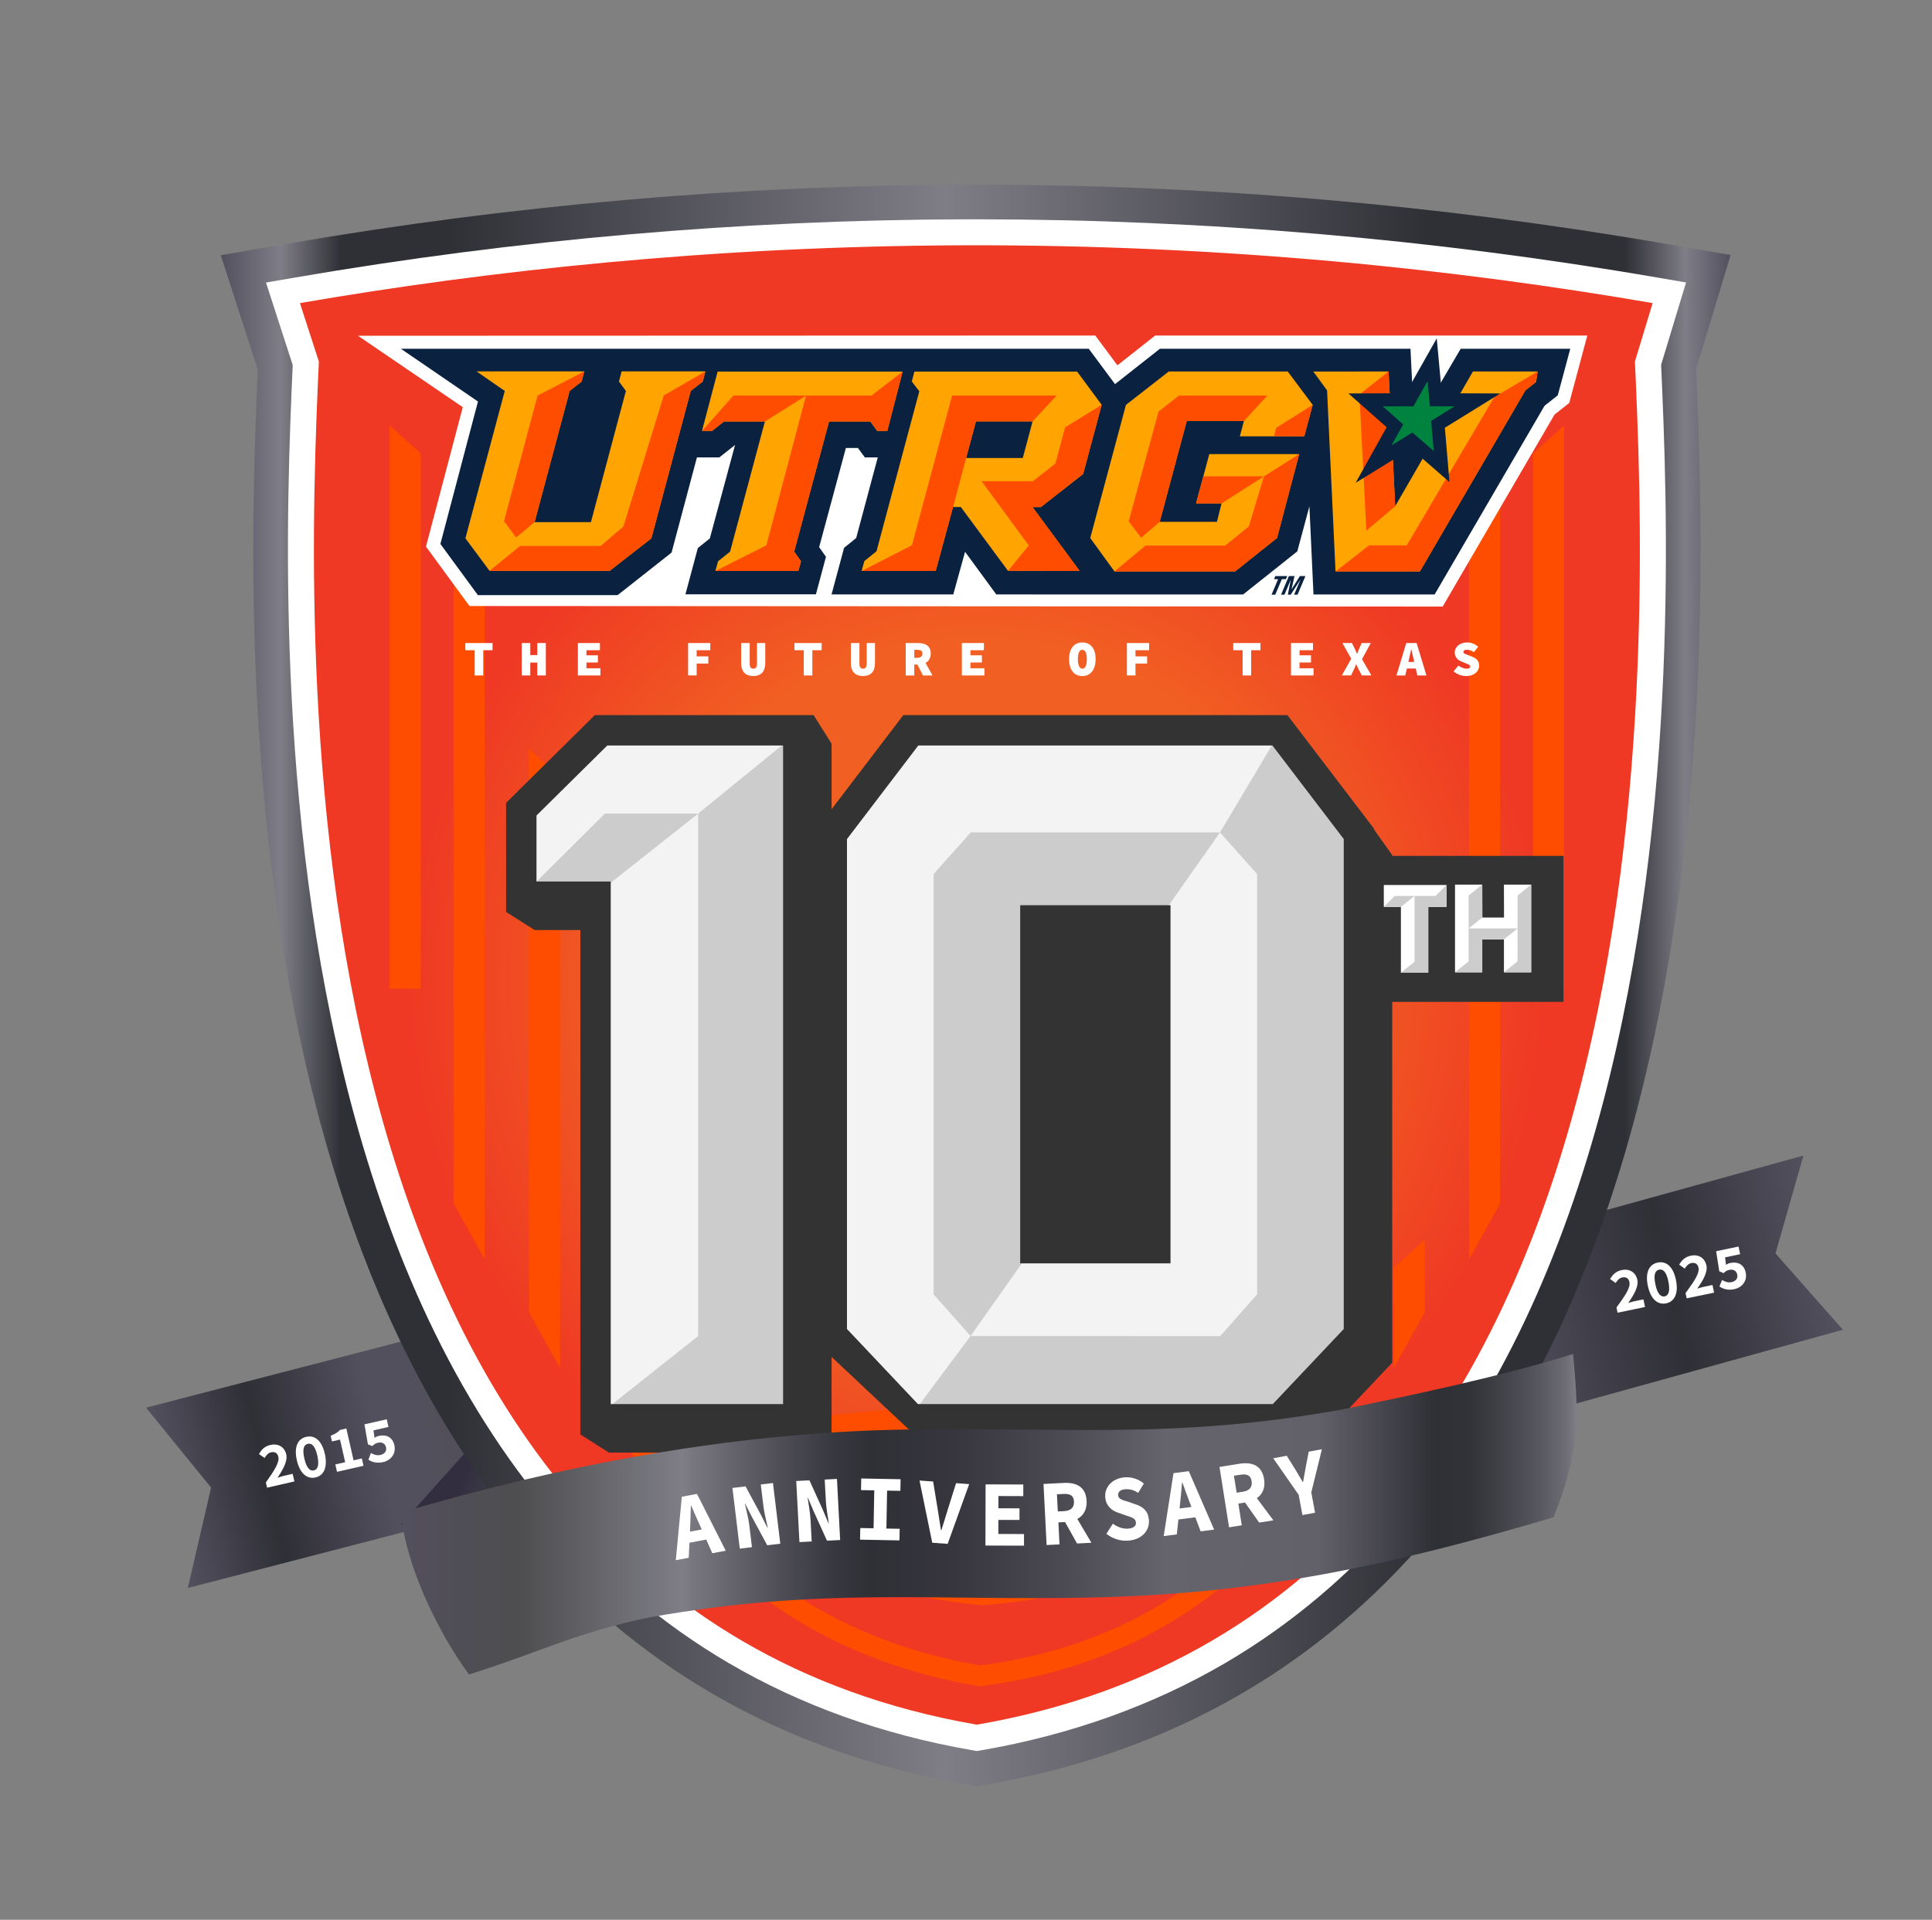 <?xml version="1.0" encoding="UTF-8"?>
<svg id="Art" xmlns="http://www.w3.org/2000/svg" xmlns:xlink="http://www.w3.org/1999/xlink" version="1.1" viewBox="0 0 492 489">
  <rect x="0" y="0" width="492" height="489" fill="#808080" stroke="none"/>
  <!-- Generator: Adobe Illustrator 29.3.0, SVG Export Plug-In . SVG Version: 2.1.0 Build 146)  -->
  <defs>
    <style>
      .st0 {
        fill: url(#GradientFill_10);
      }

      .st0, .st1, .st2, .st3, .st4 {
        fill-rule: evenodd;
      }

      .st1 {
        fill: url(#GradientFill_11);
      }

      .st5 {
        fill: url(#radial-gradient);
      }

      .st6 {
        fill: #00833e;
      }

      .st2 {
        fill: url(#GradientFill_111);
      }

      .st7 {
        fill: #ccc;
      }

      .st3, .st8 {
        fill: #0a2240;
      }

      .st9 {
        fill: #fff;
      }

      .st10 {
        fill: #ffa400;
      }

      .st11 {
        fill: url(#GradientFill_8);
      }

      .st12 {
        fill: #ff4d00;
      }

      .st4 {
        fill: url(#linear-gradient);
      }

      .st13 {
        fill: #f3f3f3;
      }

      .st14 {
        fill: #333;
      }
    </style>
    <linearGradient id="GradientFill_11" data-name="GradientFill 11" x1="319.83" y1="-621.58" x2="455.47" y2="-621.58" gradientTransform="translate(142.55 963.07) rotate(-12.76) scale(1 .89)" gradientUnits="userSpaceOnUse">
      <stop offset="0" stop-color="#514f58"/>
      <stop offset=".37" stop-color="#53505e"/>
      <stop offset=".71" stop-color="#2f2f36"/>
      <stop offset="1" stop-color="#53505e"/>
    </linearGradient>
    <linearGradient id="GradientFill_111" data-name="GradientFill 11" x1="507.2" y1="291.43" x2="420.36" y2="291.43" gradientTransform="translate(-432.37 191.23) rotate(-13.05)" xlink:href="#GradientFill_11"/>
    <linearGradient id="GradientFill_10" data-name="GradientFill 10" x1="-427.15" y1="2721.58" x2="-388.87" y2="2721.58" gradientTransform="translate(1610.74 -1936.74) rotate(23.91)" gradientUnits="userSpaceOnUse">
      <stop offset="0" stop-color="#322e40"/>
      <stop offset=".37" stop-color="#47464d"/>
      <stop offset=".71" stop-color="#4c4b55"/>
      <stop offset="1" stop-color="#47464d"/>
    </linearGradient>
    <linearGradient id="GradientFill_8" data-name="GradientFill 8" x1="56.2" y1="251" x2="440.71" y2="251" gradientUnits="userSpaceOnUse">
      <stop offset="0" stop-color="#53505e"/>
      <stop offset=".04" stop-color="#7f7e87"/>
      <stop offset=".08" stop-color="#2f2f36"/>
      <stop offset=".15" stop-color="#2f2f36"/>
      <stop offset=".48" stop-color="#7f7e87"/>
      <stop offset=".8" stop-color="#2f2f36"/>
      <stop offset=".93" stop-color="#2f2f36"/>
      <stop offset=".97" stop-color="#7f7e87"/>
      <stop offset="1" stop-color="#53505e"/>
    </linearGradient>
    <radialGradient id="radial-gradient" cx="248.62" cy="250.89" fx="248.62" fy="250.89" r="180.51" gradientUnits="userSpaceOnUse">
      <stop offset="0" stop-color="#d73527"/>
      <stop offset=".04" stop-color="#f16022"/>
      <stop offset=".48" stop-color="#f16022"/>
      <stop offset=".8" stop-color="#ef3924"/>
      <stop offset=".93" stop-color="#ef3924"/>
    </radialGradient>
    <linearGradient id="linear-gradient" x1="102.08" y1="385.69" x2="401.48" y2="385.69" gradientUnits="userSpaceOnUse">
      <stop offset="0" stop-color="#53505e"/>
      <stop offset=".04" stop-color="#504e56"/>
      <stop offset=".1" stop-color="#4e4e50"/>
      <stop offset=".19" stop-color="#6d6d73"/>
      <stop offset=".24" stop-color="#7f7e87"/>
      <stop offset=".25" stop-color="#77767f"/>
      <stop offset=".32" stop-color="#504f57"/>
      <stop offset=".37" stop-color="#37373f"/>
      <stop offset=".4" stop-color="#2f2f36"/>
      <stop offset=".47" stop-color="#37363e"/>
      <stop offset=".57" stop-color="#4d4c54"/>
      <stop offset=".65" stop-color="#65646d"/>
      <stop offset=".78" stop-color="#62616a"/>
      <stop offset=".88" stop-color="#2f2f36"/>
      <stop offset=".91" stop-color="#323239"/>
      <stop offset=".93" stop-color="#3e3e45"/>
      <stop offset=".96" stop-color="#515159"/>
      <stop offset=".99" stop-color="#6c6b74"/>
      <stop offset="1" stop-color="#7f7e87"/>
    </linearGradient>
  </defs>
  <g>
    <g>
      <polygon class="st1" points="469.31 338.7 332.37 376.59 322.32 332.21 459.26 294.33 452.14 319.26 469.31 338.7"/>
      <g>
        <path class="st9" d="M411.64,333.04c2.17-2.96,3.61-5.03,3.31-6.48-.2-.97-.87-1.38-1.85-1.18-.74.15-1.24.77-1.66,1.41l-1.42-1.01c.75-1.25,1.57-1.98,2.99-2.28,1.96-.41,3.55.58,3.96,2.51.35,1.69-.89,3.82-2.34,5.88.52-.17,1.18-.36,1.67-.47l2.21-.46.41,1.95-6.99,1.45-.28-1.33Z"/>
        <path class="st9" d="M419.63,327.49c-.71-3.41.35-5.45,2.51-5.9,2.16-.45,3.94,1,4.65,4.41.71,3.4-.33,5.53-2.49,5.98s-3.96-1.09-4.67-4.49ZM424.87,326.41c-.54-2.6-1.43-3.21-2.36-3.01s-1.5,1.1-.96,3.7c.54,2.6,1.45,3.29,2.37,3.1.92-.19,1.48-1.19.94-3.79Z"/>
        <path class="st9" d="M429.23,329.38c2.17-2.96,3.61-5.03,3.31-6.48-.2-.97-.87-1.38-1.85-1.18-.74.15-1.24.77-1.66,1.41l-1.42-1.01c.75-1.25,1.57-1.98,2.99-2.28,1.96-.41,3.55.58,3.96,2.51.35,1.69-.89,3.82-2.34,5.88.52-.17,1.19-.36,1.67-.47l2.21-.46.41,1.95-6.99,1.45-.28-1.33Z"/>
        <path class="st9" d="M437.87,327.7l.66-1.67c.72.43,1.53.73,2.4.55,1.06-.22,1.69-.92,1.47-1.94-.21-1-1.04-1.39-2.01-1.19-.62.13-.91.32-1.46.83l-1.1-.47-.8-5.11,5.7-1.19.41,1.95-3.84.8.24,1.9c.39-.25.71-.39,1.17-.48,1.71-.36,3.4.31,3.85,2.44.46,2.22-1.01,3.86-2.92,4.25-1.62.34-2.83-.06-3.77-.68Z"/>
      </g>
    </g>
    <g>
      <polygon class="st2" points="37.19 358.55 125.17 335.74 135.82 381.67 47.83 404.48 53.75 378.91 37.19 358.55"/>
      <g>
        <path class="st9" d="M67.7,377.61c2.11-3,3.51-5.1,3.19-6.54-.22-.96-.9-1.37-1.87-1.15-.74.17-1.23.79-1.63,1.44l-1.44-.99c.72-1.27,1.53-2.01,2.95-2.33,1.95-.44,3.56.51,4,2.43.38,1.68-.81,3.83-2.23,5.93.52-.18,1.18-.39,1.66-.5l2.2-.5.44,1.94-6.96,1.59-.3-1.32Z"/>
        <path class="st9" d="M75.59,371.92c-.77-3.39.25-5.46,2.4-5.94,2.15-.49,3.96.93,4.73,4.32.77,3.39-.23,5.54-2.38,6.03-2.15.49-3.98-1.02-4.75-4.41ZM80.8,370.73c-.59-2.59-1.49-3.18-2.41-2.97-.92.21-1.48,1.13-.89,3.72.59,2.59,1.51,3.26,2.43,3.05.92-.21,1.46-1.21.87-3.8Z"/>
        <path class="st9" d="M85.4,373.01l2.5-.57-1.31-5.76-2.06.47-.33-1.44c1.21-.49,1.81-.88,2.42-1.5l1.58-.36,1.84,8.11,2.11-.48.42,1.87-6.75,1.54-.42-1.87Z"/>
        <path class="st9" d="M93.82,371.78l.63-1.68c.73.41,1.54.7,2.41.5,1.06-.24,1.67-.95,1.44-1.97-.23-1-1.07-1.37-2.04-1.15-.62.14-.91.34-1.45.86l-1.11-.45-.89-5.09,5.68-1.29.44,1.95-3.82.87.27,1.9c.39-.26.71-.4,1.16-.5,1.71-.39,3.41.25,3.89,2.37.5,2.21-.93,3.87-2.84,4.31-1.61.37-2.84,0-3.78-.61Z"/>
      </g>
    </g>
    <polygon class="st0" points="123.67 364.2 140.25 387.84 102.08 388.3 123.67 364.2"/>
  </g>
  <path class="st11" d="M246,454.49c-.09-.02-.18-.03-.27-.05-23.54-4.11-45.22-11.89-64.45-23.11-17.79-10.39-33.83-23.93-47.68-40.25-12.46-14.69-23.41-31.95-32.53-51.29-8.07-17.11-14.91-36.25-20.32-56.88-8.59-32.75-13.83-70.06-15.58-110.88-1.42-33.08-.23-61.7.49-77.85l-9.44-29.18,17.56-3.02c56.56-9.74,114.33-14.77,171.71-14.94,1.05,0,2.1,0,3.14,0,58.43,0,117.26,5.03,174.86,14.95l17.23,2.97-8.81,29.08c.72,16.14,1.91,44.82.49,77.93-1.75,40.85-6.99,78.17-15.59,110.94-5.41,20.63-12.25,39.77-20.32,56.88-9.13,19.35-20.08,36.6-32.53,51.29-13.85,16.32-29.89,29.87-47.68,40.25-19.25,11.23-40.95,19.01-64.52,23.12l-2.95.52-2.8-.48Z"/>
  <path class="st9" d="M247.5,445.79c-.07-.01-.14-.02-.21-.04-22.52-3.93-43.23-11.35-61.55-22.05-16.93-9.88-32.2-22.78-45.4-38.34-11.96-14.1-22.48-30.7-31.28-49.35-7.84-16.62-14.49-35.24-19.77-55.35-19.61-74.77-16.28-153.38-14.75-187.68l-6.8-21.01,7.53-1.3c56.08-9.66,113.36-14.64,170.24-14.81,1.04,0,2.08,0,3.12,0,57.93,0,116.26,4.99,173.36,14.82l7.38,1.27-6.35,20.97c1.53,34.27,4.88,112.93-14.75,187.75-5.28,20.11-11.93,38.73-19.77,55.35-8.8,18.65-19.32,35.25-31.28,49.35-13.2,15.56-28.47,28.46-45.4,38.34-18.34,10.7-39.06,18.12-61.58,22.05l-1.45.25-1.29-.22Z"/>
  <path class="st5" d="M420.86,77.2c-49-8.44-108.18-14.92-175.34-14.72-64.52.2-121.56,6.52-169.14,14.72,1.61,4.96,3.21,9.92,4.82,14.88-2.96,66.13-14.45,315.47,167.25,347.16.07.01.14.03.22.04.04,0,.07.01.11.02l.32-.06h0c181.71-31.68,170.21-281.02,167.25-347.16l4.51-14.88Z"/>
  <g>
    <g>
      <polygon class="st12" points="390.4 251.85 398.31 251.85 398.31 108.38 390.4 115.48 390.4 251.85"/>
      <polygon class="st12" points="374.1 320.75 382.01 306.54 382.01 128.27 374.1 135.37 374.1 320.75"/>
      <polygon class="st12" points="354.92 348.45 362.83 334.24 362.83 315.78 354.92 322.88 354.92 348.45"/>
    </g>
    <g>
      <polygon class="st12" points="107.14 251.85 99.23 251.85 99.23 108.38 107.14 115.48 107.14 251.85"/>
      <polygon class="st12" points="123.44 320.75 115.53 306.54 115.53 128.27 123.44 135.37 123.44 320.75"/>
      <polygon class="st12" points="142.62 348.45 134.71 334.24 134.71 190.77 142.62 197.87 142.62 348.45"/>
    </g>
    <path class="st12" d="M339.96,369.49v-9.62c-17.23,32.71-45.2,58.42-90.34,64.34-43.87-7.51-71.5-32.82-88.81-64.5v10.44c2.72,4.38,5.6,8.53,8.64,12.44,19.8,25.45,46.48,41.19,79.28,46.8l.78.13.79-.1c33.36-4.38,60.4-19.61,80.35-45.28,3.3-4.25,6.41-8.8,9.33-13.63,0-.34-.03-.68-.03-1.03Z"/>
    <path class="st12" d="M320.91,365.41c-7.35,20.12-25.89,40.21-70.83,43.47-44.23-4.18-62.85-23.88-70.42-43.54l20.59-3.24c32.38-5.09,67.28-5.09,99.65,0l21,3.31Z"/>
  </g>
  <g>
    <polygon class="st9" points="367.39 154.5 119.56 154.36 108.48 139.23 117.85 103.71 91.16 85.52 278.92 85.46 284.56 93.05 294.17 85.47 404.22 85.47 399.62 102.64 395.87 105.6 367.39 154.5"/>
    <polygon class="st8" points="359.19 88.84 360.18 108.97 371.97 88.84 399.88 88.84 396.7 100.69 393.33 103.36 365.34 151.42 334.49 151.42 333.45 128.97 330.37 140.44 316.57 151.42 253.71 151.41 245.76 140.55 242.76 151.41 211.76 151.41 214.95 139.54 218.03 137.05 223.53 116.51 220.24 116.51 218.48 114.11 215.41 114.11 208.6 139.37 210.34 141.82 207.78 151.38 174.55 151.38 177.71 139.6 180.76 137.15 187.19 113.34 183.18 116.51 177.48 116.51 171.02 140.75 157.28 151.59 121.7 151.59 112.15 138.55 121.72 102.27 102.08 88.83 277.26 88.83 283.95 97.84 295.37 88.84 359.19 88.84"/>
    <polygon class="st10" points="332.14 111.14 334.29 103.13 327.93 94.62 297.64 94.62 286.73 103.13 277.64 137.05 283.81 145.55 314.52 145.55 325.2 137.05 330.85 115.66 307.96 115.66 304.59 128.22 311.08 128.22 309.9 132.92 295.33 132.92 302.21 107.25 316.77 107.25 315.74 111.14 332.14 111.14"/>
    <polygon class="st10" points="391.59 94.62 375.1 94.62 355.29 128.95 353.62 94.62 334.45 94.64 337.95 99.44 340.1 145.55 361.59 145.55 388.45 99.44 391.17 97.29 391.59 94.62"/>
    <polygon class="st10" points="178.96 97.18 179.65 94.59 158.31 94.59 157.62 97.18 159.39 99.58 150.48 133 136.14 133 145.06 99.58 148.11 97.18 148.8 94.59 121.35 94.59 128.54 99.58 118.52 137.11 124.67 145.4 155.25 145.4 165.88 137.12 175.9 99.58 178.96 97.18"/>
    <polygon class="st3" points="327.8 146.74 324.77 146.74 324.44 147.52 325.48 147.52 323.81 151.47 324.76 151.47 326.43 147.52 327.47 147.52 327.8 146.74"/>
    <polygon class="st3" points="328.23 146.74 326.23 151.47 327.1 151.47 328.7 147.69 328.71 147.69 327.96 151.47 328.7 151.47 331.14 147.69 331.15 147.69 329.56 151.47 330.43 151.47 332.43 146.74 331.02 146.74 328.93 150.08 328.91 150.08 329.65 146.74 328.23 146.74"/>
    <polygon class="st10" points="181.34 109.76 178.77 109.76 182.75 94.65 229.86 94.65 225.96 109.76 223.39 109.76 221.63 107.36 211.12 107.36 202.24 140.51 203.98 142.96 203.3 145.44 182.18 145.44 182.86 142.96 185.92 140.51 194.79 107.36 184.37 107.36 181.34 109.76"/>
    <polygon class="st10" points="262.93 129.15 265.08 129.15 275.83 120.73 280.55 103.11 274.3 94.65 232.85 94.65 232.2 97.18 234.11 99.66 223.21 140.41 220.12 142.91 219.42 145.44 238.29 145.44 242.69 129.14 244.68 129.14 256.69 145.39 274.95 145.44 262.93 129.15"/>
    <polygon class="st12" points="136.9 100.76 148.8 94.59 148.11 97.18 145.06 99.58 136.14 133 131.42 136.9 128.35 132.74 136.9 100.76"/>
    <polygon class="st12" points="124.67 145.4 132.46 139.06 152.98 139.06 158.76 134.09 169.02 100.74 179.65 94.59 178.96 97.18 175.9 99.58 165.88 137.12 155.25 145.4 124.67 145.4"/>
    <polygon class="st12" points="205.32 100.75 194.78 107.36 184.37 107.36 181.34 109.76 178.77 109.76 186.78 100.75 205.32 100.75"/>
    <polygon class="st12" points="205.26 100.75 221.92 100.75 229.86 94.65 225.96 109.76 223.39 109.76 221.63 107.36 211.12 107.36 202.24 140.51 203.98 142.96 203.3 145.44 182.18 145.44 195.16 138.9 205.26 100.75"/>
    <polygon class="st8" points="260.46 116.66 246.03 116.66 248.53 107.33 262.96 107.33 260.46 116.66"/>
    <polygon class="st12" points="219.42 145.44 232.24 138.88 242.46 100.75 269.08 100.75 262.96 107.33 248.53 107.33 246.03 116.66 242.71 129.14 238.29 145.44 219.42 145.44"/>
    <polygon class="st12" points="271.23 108.84 280.55 103.11 275.83 120.73 265.08 129.15 262.93 129.15 274.95 145.44 256.7 145.39 261.98 138.93 249.97 122.58 263.03 122.58 268.76 118.06 271.23 108.84"/>
    <polygon class="st12" points="295.33 132.92 290.6 136.97 287.43 132.8 295.03 104.84 300.23 100.75 322.75 100.75 316.77 107.25 302.21 107.25 295.33 132.92"/>
    <polygon class="st12" points="324.95 108.99 334.29 103.13 332.14 111.14 324.45 111.14 324.95 108.99"/>
    <polygon class="st12" points="321.88 121.34 311.07 128.22 304.59 128.22 306.44 121.34 321.88 121.34"/>
    <polygon class="st12" points="321.87 121.34 330.85 115.66 325.2 137.05 314.52 145.55 283.81 145.55 291.71 138.97 312 138.97 318.02 134.09 321.87 121.34"/>
    <polygon class="st12" points="355.3 128.95 347.95 135.15 346.18 100.47 353.62 94.62 355.3 128.95"/>
    <polygon class="st12" points="380.54 101.13 391.59 94.62 391.17 97.29 388.45 99.44 361.59 145.55 340.14 145.55 348.63 138.91 358.24 138.91 380.54 101.13"/>
    <polygon class="st8" points="382.07 100.22 367.95 108.95 369.12 122.79 359.35 114.28 345.22 122.99 353.12 108.82 343.39 100.22 357.98 100.17 365.88 86.18 367.17 100.17 382.07 100.22"/>
    <polygon class="st6" points="364.46 107.21 365.11 114.89 359.68 110.17 354.34 113.46 357.33 108.11 352.14 103.51 359.92 103.49 363.54 97.07 364.14 103.48 370.4 103.5 364.46 107.21"/>
  </g>
  <g>
    <g>
      <g>
        <path class="st14" d="M345.14,212.83v-.1l-19.66-25.79h-93.09l-19.66,25.79v126.96l19.75,20.91h.15v.02s6.58,4.59,6.58,4.59h91.63l18.91-20.02v-125.87l-4.62-6.49ZM267.37,238.14h27.76v80.7h-27.76v-80.7Z"/>
        <path class="st14" d="M349.93,211.3v-.19l-22.07-28.96h-97.82l-18.27,23.97v-16.69l-4.62-7.35v.07h-55.67l-22.6,22.34v27.78h-.01l7.28,4.62h11.64v128.49h.03l7.24,4.62h56.71v-24.38l25.95,24.38h95.19l21.63-22.9v-129.3l-4.62-6.49Z"/>
        <polygon class="st14" points="202.37 186.93 153.44 186.93 133.66 206.49 133.66 227.49 133.95 227.49 141.23 232.1 152.57 232.1 152.57 360.59 152.9 360.59 160.14 365.21 206.99 365.21 206.99 194.5 202.37 187.15 202.37 186.93"/>
      </g>
      <g>
        <g>
          <path class="st14" d="M239.22,365.21l-6.58-4.59-12.33-141.3,18.91-24.82,105.65,17.94,4.89,6.88v125.87l-18.91,20.02h-91.63ZM267.37,238.14v88.27h35.33v-88.27h-35.33Z"/>
          <path class="st13" d="M233.13,359.12l-18.91-20.02v-125.87l18.91-24.82h91.63l18.91,24.82v125.87l-18.91,20.02h-91.63ZM261.28,232.05v88.27h35.33v-88.27h-35.33Z"/>
          <polygon class="st7" points="261.28 320.31 247.16 340.3 237.75 329.69 237.75 222.64 247.21 212.03 310.68 212.03 296.61 232.05 261.28 232.05 261.28 320.31"/>
          <polygon class="st7" points="233.13 359.12 247.16 340.3 310.74 340.32 320.14 329.69 320.14 222.64 310.68 212.03 324.76 188.41 343.67 213.23 343.67 339.1 324.76 359.12 233.13 359.12"/>
          <path class="st14" d="M325.39,360.59h-92.9l-19.75-20.91v-126.96l19.66-25.79h93.09l19.66,25.79v126.96l-19.75,20.91ZM233.77,357.64h90.36l18.07-19.13v-124.79l-18.17-23.84h-90.17l-18.17,23.84v124.79l18.07,19.13ZM298.08,321.79h-38.28v-91.22h38.28v91.22ZM262.76,318.84h32.38v-85.32h-32.38v85.32Z"/>
        </g>
        <g>
          <polygon class="st14" points="160.14 194.5 133.7 227.33 141.23 232.1 160.14 232.1 152.74 360.49 160.14 365.21 206.99 365.21 206.99 194.5 202.34 187.11 160.14 194.5"/>
          <polygon class="st13" points="154.05 188.41 135.14 207.1 135.14 226.01 154.05 226.01 154.05 359.12 200.89 359.12 200.89 188.41 154.05 188.41"/>
          <path class="st7" d="M177.86,207.17c-.02.11-.05.21-.07.32v132.83l-23.74,18.8h46.85v-170.71l-23.04,18.76Z"/>
          <path class="st7" d="M177.69,207.3s0-.05,0-.07h-23.64l-18.91,18.79h18.91l23.65-18.71Z"/>
          <path class="st14" d="M202.37,360.59h-49.8v-133.1h-18.91v-21l19.78-19.55h48.93v173.66ZM155.52,357.64h43.9v-167.76h-44.76l-18.04,17.84v16.82h18.91v133.1Z"/>
        </g>
      </g>
    </g>
    <g>
      <rect class="st14" x="346.68" y="218" width="51.48" height="37.19"/>
      <g>
        <g>
          <path class="st9" d="M352.4,231v-5.58h15.96v5.58h-4.64v16.77h-6.97v-16.77h-4.35Z"/>
          <polygon class="st7" points="352.4 231 355.19 228.21 365.57 228.21 368.36 225.42 368.36 231 363.72 231 363.72 247.77 356.75 247.77 360.23 244.98 360.23 228.21 356.75 231 352.4 231"/>
        </g>
        <path class="st9" d="M383.01,233.7l-.02-8.38h6.94v22.34h-6.94v-8.38h-5.52v8.38h-6.94v-22.34h6.94l.02,8.38h5.52Z"/>
        <polygon class="st7" points="370.53 247.65 374 244.87 374 228.1 377.47 225.31 377.49 233.7 374 236.48 386.46 236.48 386.46 228.1 389.93 225.31 389.93 247.65 382.99 247.65 386.46 244.87 386.46 236.48 382.99 239.27 377.47 239.27 377.47 247.65 370.53 247.65"/>
      </g>
    </g>
  </g>
  <g>
    <path class="st4" d="M102.08,385.29c40.92-12.11,83.87-20.2,126.13-21.12,42.04-.91,69.27,2.72,113.18-5.08,18.48-3.78,41.02-8.52,59.2-14.22,1.27,13.87,2.25,23.86-4.96,41.6-40.92,12.11-74.82,19.5-117.08,20.42-42.04.91-69.27-2.72-113.18,5.08-18.48,3.78-27.76,8.84-45.94,14.54-7.66-10.45-16.08-27.4-17.35-41.23Z"/>
    <g>
      <path class="st9" d="M173.63,381.24l3.86-.73,7.32,14.47-3.41.65-3.3-7.4c-.65-1.46-1.42-3.17-2.07-4.72l-.09.02c-.04,1.68-.1,3.55-.17,5.15l-.38,8.1-3.29.62,1.53-16.14ZM173.83,390.49l6.8-1.29.51,2.7-6.8,1.29-.51-2.7Z"/>
      <path class="st9" d="M186.53,379l3.33-.4,3.95,7.32,1.64,3.25h.08c-.34-1.62-.91-3.75-1.13-5.58l-.66-5.47,3.1-.38,1.87,15.46-3.33.4-3.96-7.34-1.64-3.23h-.08c.35,1.7.91,3.74,1.13,5.56l.66,5.49-3.1.38-1.87-15.46Z"/>
      <path class="st9" d="M202.78,377.23l3.35-.17,3.44,7.58,1.41,3.35h.08c-.23-1.63-.65-3.8-.75-5.63l-.29-5.5,3.12-.16.81,15.56-3.35.17-3.44-7.59-1.41-3.34h-.08c.24,1.72.65,3.78.74,5.61l.29,5.52-3.12.16-.81-15.56Z"/>
      <path class="st9" d="M219.08,389.21l3.38.06.18-9.66-3.38-.06.06-2.96,10.03.19-.06,2.96-3.38-.06-.18,9.66,3.38.06-.06,2.96-10.03-.19.06-2.96Z"/>
      <path class="st9" d="M234.17,377.11l3.46.25,1.21,7.36c.31,1.73.48,3.32.79,5.06h.09c.56-1.67.99-3.22,1.52-4.89l2.23-7.11,3.34.24-5.48,15.22-3.93-.29-3.24-15.85Z"/>
      <path class="st9" d="M251,378.09l9.59.03v2.96s-6.33-.02-6.33-.02v3.12s5.36.01,5.36.01v2.96s-5.38-.01-5.38-.01v3.58s6.53.02,6.53.02v2.96s-9.82-.03-9.82-.03l.04-15.58Z"/>
      <path class="st9" d="M265.74,377.98l5.14-.26c3.06-.16,5.64.86,5.83,4.56.18,3.57-2.26,5.24-5.32,5.4l-1.86.09.28,5.6-3.28.17-.79-15.56ZM270.98,384.9c1.72-.09,2.6-.93,2.52-2.45-.08-1.54-1.03-2.01-2.74-1.92l-1.6.08.22,4.37,1.6-.08ZM272.88,384.41l5.06,8.55-3.66.19-3.55-6.36,2.15-2.37Z"/>
      <path class="st9" d="M281.75,390.69l1.65-2.59c1.18.86,2.58,1.39,3.98,1.26,1.38-.13,1.97-.77,1.9-1.52-.1-1.12-.99-1.31-2.41-1.79l-1.96-.69c-1.66-.5-3.24-1.69-3.45-3.94-.24-2.57,1.72-4.82,4.85-5.12,1.73-.16,3.55.37,4.98,1.58l-1.44,2.37c-1.09-.69-2.03-1.03-3.43-.9-1.07.1-1.76.65-1.67,1.55.09.93,1.08,1.18,2.52,1.61l1.84.64c1.96.59,3.27,1.74,3.47,3.93.24,2.58-1.56,5-5.13,5.33-1.95.18-4.03-.4-5.7-1.73Z"/>
      <path class="st9" d="M298.84,375.23l3.9-.5,6.45,14.88-3.44.44-2.86-7.58c-.56-1.5-1.23-3.25-1.78-4.84h-.09c-.14,1.69-.31,3.55-.48,5.14l-.86,8.06-3.33.43,2.49-16.02ZM298.49,384.47l6.87-.88.35,2.72-6.87.88-.35-2.72Z"/>
      <path class="st9" d="M310.55,373.65l5.08-.81c3.03-.48,5.7.26,6.28,3.92.56,3.54-1.69,5.45-4.72,5.93l-1.84.29.88,5.53-3.24.51-2.44-15.39ZM316.49,379.97c1.7-.27,2.49-1.2,2.25-2.71-.24-1.52-1.23-1.89-2.93-1.62l-1.58.25.69,4.32,1.58-.25ZM318.34,379.29l5.94,7.96-3.62.57-4.2-5.95,1.89-2.59Z"/>
      <path class="st9" d="M330.7,380.73l-6.46-9.29,3.44-.64,2.13,3.41c.64,1.1,1.27,2.13,1.94,3.27l.09-.02c.22-1.3.47-2.5.68-3.76l.75-3.94,3.36-.62-2.7,10.99.96,5.18-3.22.6-.96-5.18Z"/>
    </g>
  </g>
  <g>
    <path class="st9" d="M120.88,165.62h-2.38v-1.83h6.93v1.83h-2.37v6.43h-2.18v-6.43Z"/>
    <path class="st9" d="M132.86,163.79h2.18v3.07h1.78v-3.07h2.18v8.26h-2.18v-3.28h-1.78v3.28h-2.18v-8.26Z"/>
    <path class="st9" d="M147.16,163.79h5.61v1.83h-3.43v1.3h2.92v1.83h-2.92v1.47h3.56v1.83h-5.74v-8.26Z"/>
    <path class="st9" d="M175.23,163.79h5.65v1.83h-3.47v1.57h2.97v1.83h-2.97v3.02h-2.18v-8.26Z"/>
    <path class="st9" d="M188.74,168.84v-5.05h2.18v5.31c0,.71.22,1.22.91,1.22s.94-.51.94-1.22v-5.31h2.11v5.05c0,2.06-.89,3.35-3.05,3.35s-3.1-1.3-3.1-3.35Z"/>
    <path class="st9" d="M204.69,165.62h-2.38v-1.83h6.93v1.83h-2.37v6.43h-2.18v-6.43Z"/>
    <path class="st9" d="M216.68,168.84v-5.05h2.18v5.31c0,.71.22,1.22.91,1.22s.94-.51.94-1.22v-5.31h2.11v5.05c0,2.06-.89,3.35-3.05,3.35s-3.1-1.3-3.1-3.35Z"/>
    <path class="st9" d="M230.65,163.79h3.07c1.78,0,3.3.61,3.3,2.67s-1.52,2.82-3.3,2.82h-.89v2.77h-2.18v-8.26ZM233.57,167.55c.86,0,1.32-.38,1.32-1.09s-.46-.94-1.32-.94h-.74v2.03h.74ZM234.8,167.26l2.68,4.79h-2.44l-1.71-3.34,1.47-1.45Z"/>
    <path class="st9" d="M244.95,163.79h5.61v1.83h-3.43v1.3h2.92v1.83h-2.92v1.47h3.56v1.83h-5.74v-8.26Z"/>
    <path class="st9" d="M272.25,167.88c0-2.79,1.37-4.24,3.38-4.24s3.38,1.45,3.38,4.24-1.37,4.32-3.38,4.32-3.38-1.45-3.38-4.32ZM276.77,167.88c0-1.57-.43-2.36-1.14-2.36s-1.14.79-1.14,2.36.43,2.44,1.14,2.44,1.14-.79,1.14-2.44Z"/>
    <path class="st9" d="M286.98,163.79h5.65v1.83h-3.47v1.57h2.97v1.83h-2.97v3.02h-2.18v-8.26Z"/>
    <path class="st9" d="M316.44,165.62h-2.38v-1.83h6.93v1.83h-2.37v6.43h-2.18v-6.43Z"/>
    <path class="st9" d="M328.76,163.79h5.61v1.83h-3.43v1.3h2.92v1.83h-2.92v1.47h3.56v1.83h-5.74v-8.26Z"/>
    <path class="st9" d="M344.1,167.8l-2.25-4.01h2.44l.66,1.35c.19.38.38.84.62,1.37h.05c.19-.53.38-.99.55-1.37l.58-1.35h2.34l-2.25,4.11,2.39,4.14h-2.44l-.76-1.47c-.23-.43-.42-.86-.64-1.37h-.05c-.19.51-.38.94-.58,1.37l-.71,1.47h-2.34l2.39-4.24Z"/>
    <path class="st9" d="M358.12,163.79h2.64l2.49,8.26h-2.31l-.93-4.01c-.18-.79-.42-1.78-.6-2.62h-.05c-.18.84-.39,1.83-.57,2.62l-.93,4.01h-2.24l2.49-8.26ZM357.43,168.6h4.01v1.69h-4.01v-1.69Z"/>
    <path class="st9" d="M370.16,171.02l1.24-1.5c.62.47,1.36.8,2.11.8.66,0,.91-.22.91-.48,0-.48-.43-.58-1.19-.9l-1.03-.43c-.95-.36-1.74-1.1-1.74-2.3,0-1.41,1.27-2.57,3.15-2.57.98,0,2.02.36,2.82,1.1l-1.09,1.37c-.6-.39-1.07-.6-1.85-.6-.48,0-.81.18-.81.56s.47.52,1.3.83l.95.39c1.1.41,1.74,1.12,1.74,2.26,0,1.4-1.17,2.64-3.3,2.64-1.08,0-2.27-.38-3.2-1.18Z"/>
  </g>
</svg>
